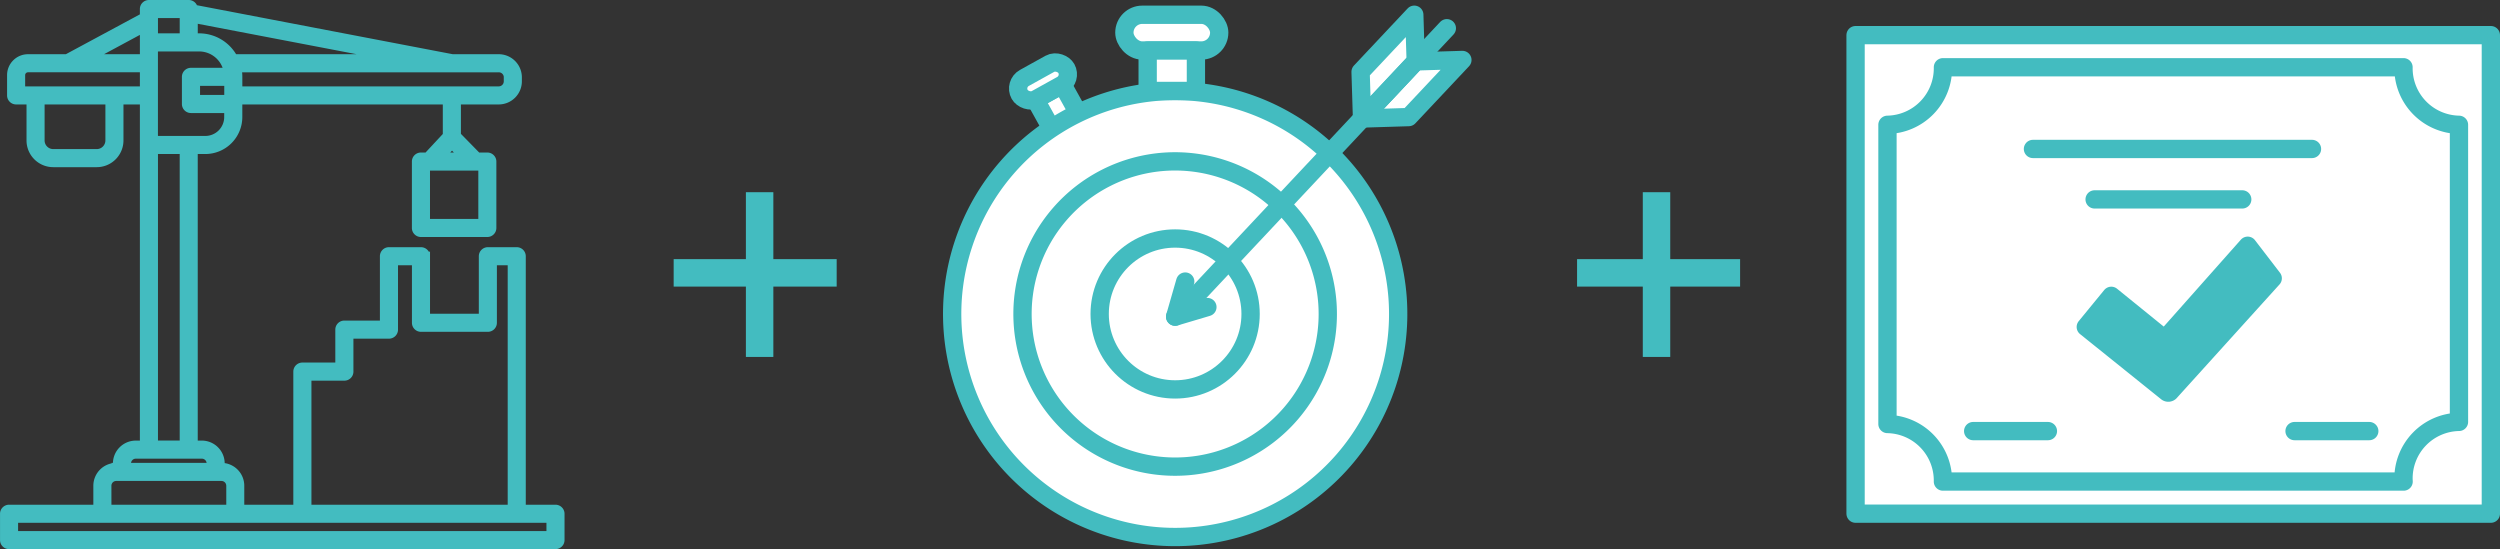 <svg xmlns="http://www.w3.org/2000/svg" width="273.163" height="60" viewBox="0 0 273.163 60">
  <rect x="0" y="0" width="273.163" height="60" fill="#333333" stroke="none"/>
  <g id="Group_9681" data-name="Group 9681" transform="translate(3293 704)">
    <g id="Icon_certificate_" data-name="Icon_certificate " transform="translate(-3090.25 -700.16)">
      <rect id="Rectangle_1865" data-name="Rectangle 1865" width="52.285" height="69.414" transform="translate(69.414 0) rotate(90)" fill="#fff" stroke="#43bcc0" stroke-linecap="round" stroke-linejoin="round" stroke-width="2"/>
      <path id="Path_10062" data-name="Path 10062" d="M1931.543,858.195h50.335c0-.078-.011-.154-.011-.232a6.178,6.178,0,0,1,6.061-6.288V819.216a6.178,6.178,0,0,1-6.061-6.288h-50.323a6.178,6.178,0,0,1-6.061,6.288v32.691A6.178,6.178,0,0,1,1931.543,858.195Z" transform="translate(-1921.998 -809.419)" fill="#fff" stroke="#43bcc0" stroke-linecap="round" stroke-linejoin="round" stroke-width="2"/>
      <g id="Group_6265" data-name="Group 6265" transform="translate(19.382 12.436)">
        <path id="Path_10063" data-name="Path 10063" d="M2218.089,977.226h30.488" transform="translate(-2218.089 -977.226)" fill="#fff" stroke="#43bcc0" stroke-linecap="round" stroke-linejoin="round" stroke-width="2"/>
        <line id="Line_428" data-name="Line 428" x2="16.129" transform="translate(6.737 5.512)" fill="#fff" stroke="#43bcc0" stroke-linecap="round" stroke-linejoin="round" stroke-width="2"/>
      </g>
      <line id="Line_429" data-name="Line 429" x2="8.166" transform="translate(47.964 43.263)" fill="#fff" stroke="#43bcc0" stroke-linecap="round" stroke-linejoin="round" stroke-width="2"/>
      <line id="Line_430" data-name="Line 430" x2="8.166" transform="translate(12.849 43.263)" fill="#fff" stroke="#43bcc0" stroke-linecap="round" stroke-linejoin="round" stroke-width="2"/>
      <path id="Path_10064" data-name="Path 10064" d="M2344.852,1175.5l-11.2,12.382a.256.256,0,0,1-.389.033l-8.834-7.1,2.786-3.4,5.635,4.568a.256.256,0,0,0,.389-.033l8.881-10.007Z" transform="translate(-2299.274 -1148.93)" fill="#43bcc0" stroke="#43bcc0" stroke-linecap="round" stroke-linejoin="round" stroke-width="2"/>
    </g>
    <path id="Icon_construction" d="M1892.744,1127.63H1889v-27.652a.488.488,0,0,0-.488-.488h-3.155a.487.487,0,0,0-.488.488v6.781h-6.332v-6.781a.488.488,0,0,0-.488-.488h-3.5a.487.487,0,0,0-.488.488v7.53h-4.384a.488.488,0,0,0-.488.488v4.1h-4.1a.487.487,0,0,0-.488.488v15.044h-6.359v-2.571a2,2,0,0,0-2-2h-.14v-.435a2,2,0,0,0-2-2h-.945V1088.31h1.331a3.544,3.544,0,0,0,3.54-3.54v-1.877h22.906v3.925l-2.168,2.328h-.722a.487.487,0,0,0-.488.488v7.255a.487.487,0,0,0,.488.488h7.255a.488.488,0,0,0,.488-.488v-7.255a.488.488,0,0,0-.488-.488h-1.1l-2.286-2.334v-3.918h4.633a2.029,2.029,0,0,0,2.027-2.027v-.436a2.029,2.029,0,0,0-2.027-2.027h-5.074l-28.311-5.422v-.013a.488.488,0,0,0-.488-.488h-4.351a.488.488,0,0,0-.488.488v.88l-8.462,4.556h-4.263a1.787,1.787,0,0,0-1.785,1.785v2.216a.488.488,0,0,0,.488.488h1.636v4.431a2.424,2.424,0,0,0,2.421,2.422h4.751a2.425,2.425,0,0,0,2.422-2.422v-4.431h2.793v37.729h-.945a2,2,0,0,0-2,2v.435h-.14a2,2,0,0,0-2,2v2.571h-9.708a.488.488,0,0,0-.488.488v2.876a.488.488,0,0,0,.488.488h59.705a.488.488,0,0,0,.488-.488v-2.876A.488.488,0,0,0,1892.744,1127.63Zm-7.93-31.228h-6.28v-6.28h6.28Zm-4.713-7.255,1.331-1.429,1.4,1.429Zm-14.521,23.927h4.1a.488.488,0,0,0,.488-.488v-4.1h4.384a.488.488,0,0,0,.488-.488v-7.53h2.521v6.781a.488.488,0,0,0,.488.488h7.307a.488.488,0,0,0,.488-.488v-6.781h2.18v27.165H1865.58Zm-11.09-25.738h-5.144a.539.539,0,0,1-.538-.538v-9.158a.539.539,0,0,1,.538-.538h4.469a3.242,3.242,0,0,1,3.2,2.788h-4.1a.488.488,0,0,0-.488.488v2.966a.488.488,0,0,0,.488.488h4.134v.941A2.568,2.568,0,0,1,1854.491,1087.335Zm2.565-4.481h-3.646v-1.991h3.646Zm30.541-2.423v.436a1.053,1.053,0,0,1-1.052,1.052h-28.514v-1.579a4.2,4.2,0,0,0-.115-.96h28.628A1.053,1.053,0,0,1,1887.6,1080.431Zm-11.31-2.027h-18.73a4.216,4.216,0,0,0-3.74-2.28h-.656v-2.15Zm-24.1-4.948v2.669h-2.837a1.5,1.5,0,0,0-.538.1v-2.772Zm-4.351,1.5v3.448h-6.4Zm-3.768,12.369a1.448,1.448,0,0,1-1.446,1.446h-4.751a1.448,1.448,0,0,1-1.446-1.446v-4.431h7.643Zm.488-5.407H1834.3v-1.729a.811.811,0,0,1,.81-.81h12.725v2.539Zm4.256,6.288a1.5,1.5,0,0,0,.538.1h2.837v32.312h-3.375Zm-2.946,34.417a1.027,1.027,0,0,1,1.025-1.026h7.216a1.027,1.027,0,0,1,1.025,1.026v.435h-9.267Zm-2.141,2.436a1.026,1.026,0,0,1,1.025-1.026h11.5a1.027,1.027,0,0,1,1.026,1.026v2.571h-13.549Zm48.534,5.447h-58.73v-1.9h58.73Z" transform="translate(-5125.051 -1775.981)" fill="#43bcc0" stroke="#43bcc0" stroke-width="1"/>
    <g id="Icon_bulls_eye" transform="translate(-3188.963 -702.387)">
      <rect id="Rectangle_1776" data-name="Rectangle 1776" width="10.363" height="3.905" rx="1.953" transform="translate(18.818)" fill="#fff" stroke="#43bcc0" stroke-linecap="round" stroke-linejoin="round" stroke-width="2"/>
      <g id="Group_5440" data-name="Group 5440" transform="translate(6.735 4.715)">
        <rect id="Rectangle_1777" data-name="Rectangle 1777" width="3.377" height="3.895" transform="translate(2.358 4.55) rotate(-29.02)" fill="#fff" stroke="#43bcc0" stroke-linecap="round" stroke-linejoin="round" stroke-width="2"/>
        <rect id="Rectangle_1778" data-name="Rectangle 1778" width="5.833" height="2.648" rx="1.324" transform="translate(0 2.83) rotate(-29.02)" fill="#fff" stroke="#43bcc0" stroke-linecap="round" stroke-linejoin="round" stroke-width="2"/>
      </g>
      <path id="Path_9613" data-name="Path 9613" d="M1498.616,882.142a24.367,24.367,0,1,1-26.031-22.581A24.389,24.389,0,0,1,1498.616,882.142Z" transform="translate(-1449.941 -851.171)" fill="#fff" stroke="#43bcc0" stroke-linecap="round" stroke-linejoin="round" stroke-width="2"/>
      <path id="Path_9614" data-name="Path 9614" d="M1673.7,1065.443a16.678,16.678,0,1,1-17.817-15.455A16.693,16.693,0,0,1,1673.7,1065.443Z" transform="translate(-1632.698 -1033.928)" fill="#fff" stroke="#43bcc0" stroke-linecap="round" stroke-linejoin="round" stroke-width="2"/>
      <circle id="Ellipse_658" data-name="Ellipse 658" cx="8.245" cy="8.245" r="8.245" transform="translate(16.119 24.447)" fill="#fff" stroke="#43bcc0" stroke-linecap="round" stroke-linejoin="round" stroke-width="2"/>
      <rect id="Rectangle_1779" data-name="Rectangle 1779" width="5.271" height="4.422" transform="translate(21.364 3.905)" fill="#fff" stroke="#43bcc0" stroke-linecap="round" stroke-linejoin="round" stroke-width="2"/>
      <g id="Group_5441" data-name="Group 5441" transform="translate(24.365)">
        <path id="Path_9615" data-name="Path 9615" d="M2564.932,775.729l5.1-.157-5.866,6.24-5.1.157Z" transform="translate(-2538.646 -770.633)" fill="#fff" stroke="#43bcc0" stroke-linecap="round" stroke-linejoin="round" stroke-width="2"/>
        <path id="Path_9616" data-name="Path 9616" d="M2561.19,658.365l-.157-5.1-5.866,6.24.157,5.1Z" transform="translate(-2534.903 -653.269)" fill="#fff" stroke="#43bcc0" stroke-linecap="round" stroke-linejoin="round" stroke-width="2"/>
        <line id="Line_326" data-name="Line 326" y1="30.806" x2="28.895" transform="translate(0.792 1.471)" fill="#fff" stroke="#43bcc0" stroke-linecap="round" stroke-linejoin="round" stroke-width="2"/>
        <line id="Line_327" data-name="Line 327" x1="1.103" y2="3.834" transform="translate(0 29.152)" fill="#fff" stroke="#43bcc0" stroke-linecap="round" stroke-linejoin="round" stroke-width="2"/>
        <line id="Line_328" data-name="Line 328" x1="3.524" y2="1.048" transform="translate(0 31.938)" fill="#fff" stroke="#43bcc0" stroke-linecap="round" stroke-linejoin="round" stroke-width="2"/>
      </g>
    </g>
    <g id="Group_9679" data-name="Group 9679" transform="translate(-3219.393 -683.089)">
      <line id="Line_655" data-name="Line 655" y2="18" transform="translate(9.393 0.09)" fill="none" stroke="#43bcc0" stroke-width="3"/>
      <line id="Line_656" data-name="Line 656" y2="17.813" transform="translate(17.813 8.906) rotate(90)" fill="none" stroke="#43bcc0" stroke-width="3"/>
    </g>
    <g id="Group_9680" data-name="Group 9680" transform="translate(-3120.681 -683.089)">
      <line id="Line_655-2" data-name="Line 655" y2="18" transform="translate(8.681 0.09)" fill="none" stroke="#43bcc0" stroke-width="3"/>
      <line id="Line_656-2" data-name="Line 656" y2="17.813" transform="translate(17.813 8.906) rotate(90)" fill="none" stroke="#43bcc0" stroke-width="3"/>
    </g>
  </g>
</svg>
